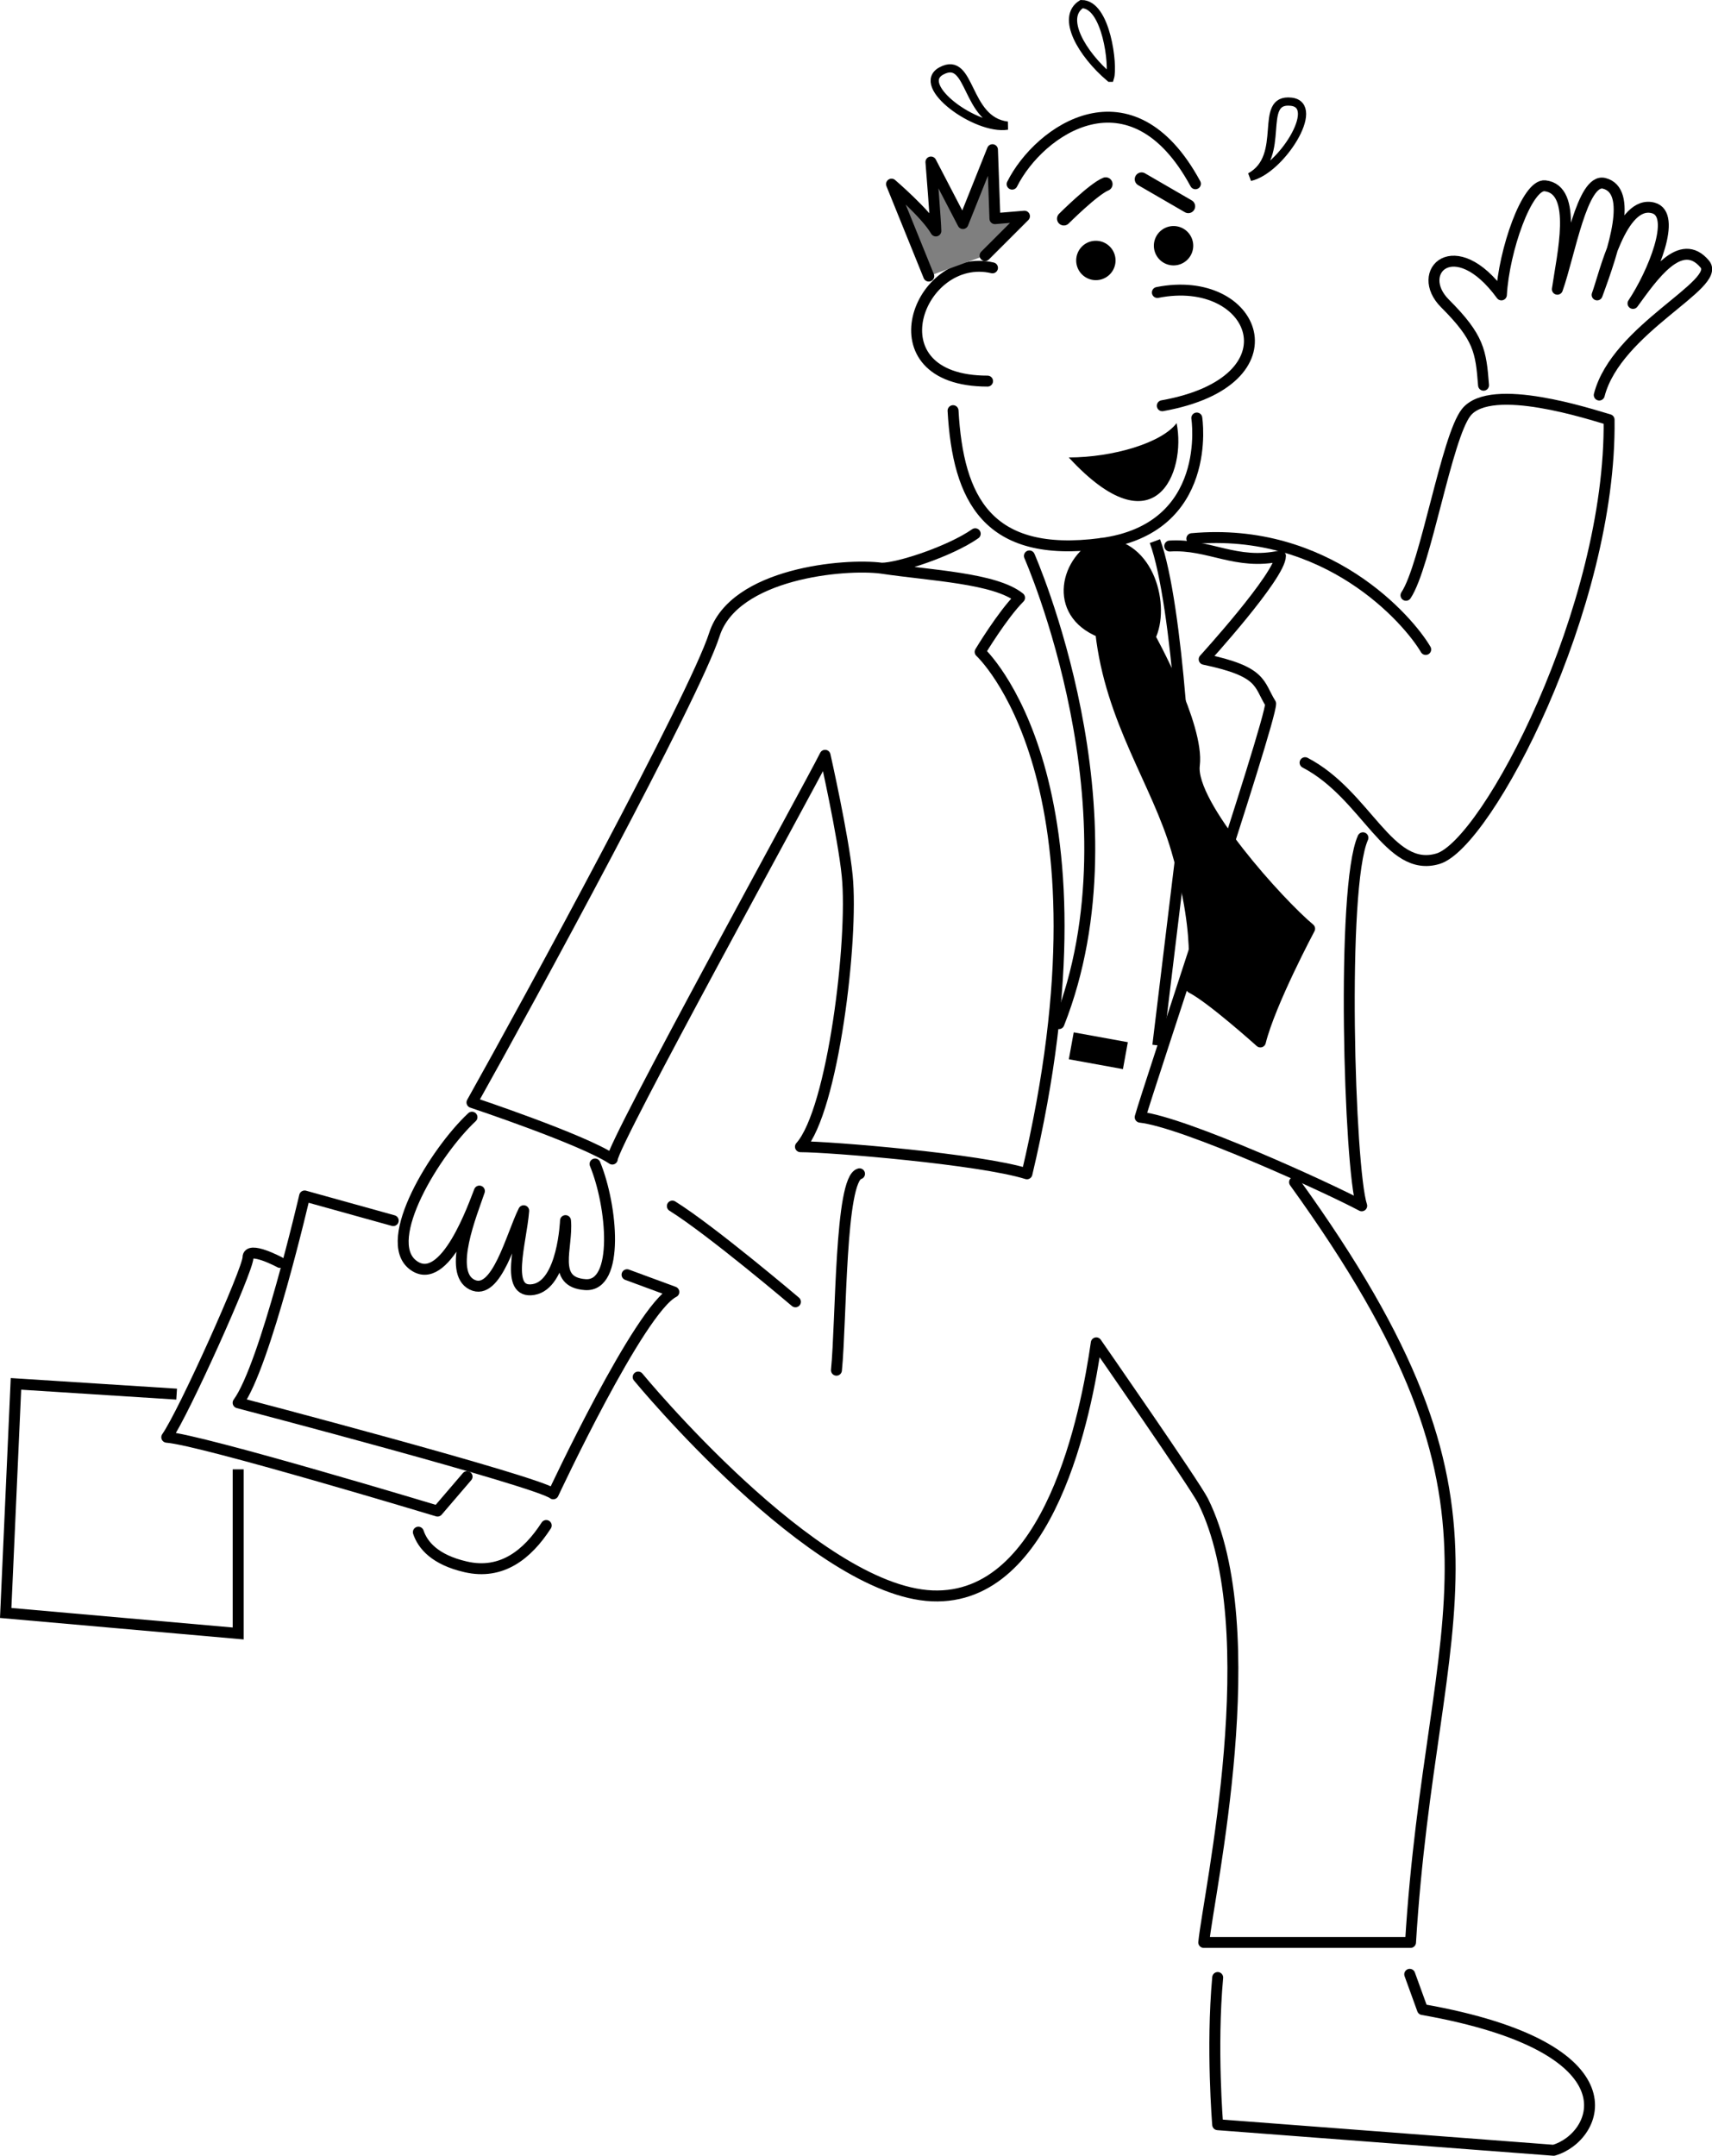 <svg xmlns="http://www.w3.org/2000/svg" width="125.193" height="157.625"><path fill="none" stroke="#000" stroke-linecap="round" stroke-linejoin="round" stroke-width=".8" d="M69.694 30.027c.363 6.48 2.524 10.8 10.8 9.718 8.282-1.078 7.024-9.18 7.024-9.18m-2.883-9.179c7.204-1.438 10.442 6.48.36 8.281M72.577 19.585c-5.402-1.258-9 8.281-.36 8.281"/><path d="M78.155 33.448c3.242 0 6.809-1.07 7.887-2.511.718 3.601-1.586 9.351-7.887 2.511m2.34 6.297c-2.52 1.082-3.598 5.043 0 6.48.723 6.481 4.11 10.973 5.55 15.923 2.012 6.898 1.083 10.078 1.083 10.078 1.437.722 5.039 3.96 5.039 3.96.718-2.878 3.601-8.28 3.601-8.28-2.16-1.797-8.793-9.079-8.43-11.958.36-2.882-3.242-9.363-3.242-9.363 1.082-2.16 0-6.84-3.601-6.84"/><path fill="none" stroke="#000" stroke-linecap="round" stroke-linejoin="round" stroke-width=".8" d="M80.495 39.745c-2.52 1.082-3.598 5.043 0 6.48.723 6.481 4.11 10.973 5.55 15.923 2.012 6.898 1.083 10.078 1.083 10.078 1.437.722 5.039 3.96 5.039 3.96.718-2.878 3.601-8.28 3.601-8.28-2.16-1.797-8.793-9.079-8.43-11.958.36-2.882-3.242-9.363-3.242-9.363 1.082-2.16 0-6.84-3.601-6.84zm0 0"/><path d="M80.135 17.886c-.64 0-1.156.52-1.156 1.16a1.157 1.157 0 1 0 2.317 0c0-.64-.52-1.16-1.16-1.16"/><path fill="none" stroke="#000" stroke-linecap="round" stroke-linejoin="round" stroke-width=".56" d="M80.135 17.886c-.64 0-1.156.52-1.156 1.16a1.157 1.157 0 1 0 2.317 0c0-.64-.52-1.16-1.16-1.16zm0 0"/><path d="M85.82 16.808a1.16 1.16 0 0 0-1.161 1.16 1.159 1.159 0 1 0 1.16-1.16"/><path fill="none" stroke="#000" stroke-linecap="round" stroke-linejoin="round" stroke-width=".56" d="M85.82 16.808a1.16 1.16 0 0 0-1.161 1.16 1.159 1.159 0 1 0 1.16-1.16zm0 0"/><path fill="none" stroke="#000" stroke-linecap="round" stroke-linejoin="round" d="M77.796 15.988s2.16-2.16 3.062-2.524m2.622-.359 3.417 1.98"/><path fill="none" stroke="#000" stroke-linecap="round" stroke-linejoin="round" stroke-width=".8" d="M74.014 13.464c1.98-3.957 8.723-8.668 13.403-.027"/><path fill="#7f7f7f" stroke="#000" stroke-linecap="round" stroke-linejoin="round" stroke-width=".8" d="m67.917 20.187-2.723-6.723s2.524 2.164 3.242 3.422c0-.54-.36-5.04-.36-5.04l2.34 4.5 2.16-5.401.18 5.043 2.16-.18-2.882 2.879"/><path fill="none" stroke="#000" stroke-linecap="round" stroke-linejoin="round" stroke-width=".8" d="M64.475 41.546c-2.699-.36-10.8.36-12.238 4.86-1.441 4.5-13.582 26.82-17.723 34.203 0 0 8.102 2.699 10.262 4.14 0-1.082 14.3-27.004 15.559-29.523 0 0 1.332 5.906 1.62 8.82.462 4.64-1.038 17.14-3.421 19.8 2.16 0 13.14.903 16.562 1.981 6.84-28.8-3.421-38.16-3.421-38.16s1.62-2.699 2.882-3.96c-1.8-1.442-6.48-1.622-10.082-2.16 1.262 0 5.04-1.259 6.84-2.52"/><path fill="none" stroke="#000" stroke-linecap="round" stroke-linejoin="round" stroke-width=".8" d="M75.276 40.648s8.281 18.718 2.16 34.199m8.102-34.922c2.879-.18 4.86 1.441 8.097.723 0 1.437-5.578 7.558-5.578 7.558 4.32.903 3.961 1.801 4.86 3.242 0 1.438-9 28.258-9.54 30.239 3.239.36 13.86 5.222 16.2 6.48-.899-2.699-1.531-23.308.09-26.91"/><path fill="none" stroke="#000" stroke-linecap="round" stroke-linejoin="round" stroke-width=".8" d="M95.436 55.765c4.5 2.344 6.121 8.101 9.719 7.023 3.602-1.082 12.691-18.422 12.512-32.101-1.262-.36-8.625-2.809-10.442-.54-1.441 1.801-2.968 11.22-4.41 13.38"/><path fill="none" stroke="#000" stroke-linecap="round" stroke-linejoin="round" stroke-width=".8" d="M104.257 47.488c-1.262-2.16-7.2-9-17.102-8.102m21.332-11.219c-.195-2.48-.32-3.48-2.82-5.98-2.297-2.293.703-5.305 4.125-.625.18-3.239 1.875-8.125 3.195-7.977 2.414.278 1.258 5.043.898 7.563.899-2.52 1.813-8.145 3.422-7.743 2.11.532.746 4.735-.515 8.157.539-1.442 1.754-7 4.113-6.356 1.762.48-.047 4.82-1.488 6.98 1.441-1.98 3.492-4.984 5.25-2.874 1.25 1.5-6.461 4.715-7.719 9.574M34.514 81.687c-2.699 2.52-6.66 9-4.32 10.8 2.34 1.801 4.5-4.5 4.863-5.398-.543 1.617-2.34 5.938-.543 6.84 1.801.898 2.883-3.602 3.782-5.402-.18 2.34-1.442 6.12.718 5.761 2.16-.36 2.34-5.039 2.34-5.039.18 1.977-1.078 4.5 1.442 4.68 2.52.18 1.98-5.762.718-8.82"/><path fill="none" stroke="#000" stroke-linecap="round" stroke-linejoin="round" stroke-width=".8" d="m45.854 93.206 3.422 1.262c-2.52 1.258-8.82 14.758-8.82 14.758-1.078-.899-23.043-6.656-23.043-6.656 1.984-2.704 4.863-15.122 4.863-15.122l6.48 1.801"/><path fill="none" stroke="#000" stroke-linecap="round" stroke-linejoin="round" stroke-width=".8" d="M20.475 92.308s-2.34-1.262-2.34-.36c0 .899-4.68 11.34-5.94 13.141 2.519.18 19.8 5.399 19.8 5.399l2.16-2.52"/><path fill="none" stroke="#000" stroke-width="2" d="m78.339 76.468 3.957.719"/><path fill="none" stroke="#000" stroke-linecap="round" stroke-linejoin="round" stroke-width=".8" d="M94.667 86.437c17.5 24.25 10 30.75 8.48 55.59h-15.12c.358-3.602 4.64-22.84-.052-32.278-.578-1.164-7.808-11.562-7.808-11.562-.719 5.039-3.36 18.86-12 18.5-8.64-.36-21.5-16-21.5-16m-6.723 10.855c-1.39 2.149-3.277 3.625-5.887 3.024-2.265-.52-3.148-1.594-3.464-2.536m18.574-23.843c2.879 1.8 9 7 9 7"/><path fill="none" stroke="#000" stroke-linecap="round" stroke-linejoin="round" stroke-width=".8" d="M61.167 100.187c.36-3.602.25-14 1.687-14.36m26.192 58.766c-.47 5.148 0 10.762 0 10.762l24.57 1.87c3.277-.933 6.32-7.484-9.594-10.292l-.933-2.574"/><path fill="none" stroke="#000" stroke-width=".8" d="M17.417 107.437v12l-17-1.5.75-16.75 11.75.75m71.75-25.5 2-16.5c.25-1-.5-15.75-2.211-20.371"/><path fill="none" stroke="#000" stroke-width=".6" d="M91.417 12.937c2.75-1.5.504-5.778 3-5.5 2.25.25-.75 5-3 5.5zm-17.75-3.75c-3.11-.38-2.602-5.184-4.82-4.004-1.997 1.062 2.542 4.37 4.82 4.004zm7.5-3.5C79.1 3.94 77.55 1.265 79.093.3c1.82-.004 2.347 4.527 2.074 5.387zm0 0"/></svg>

